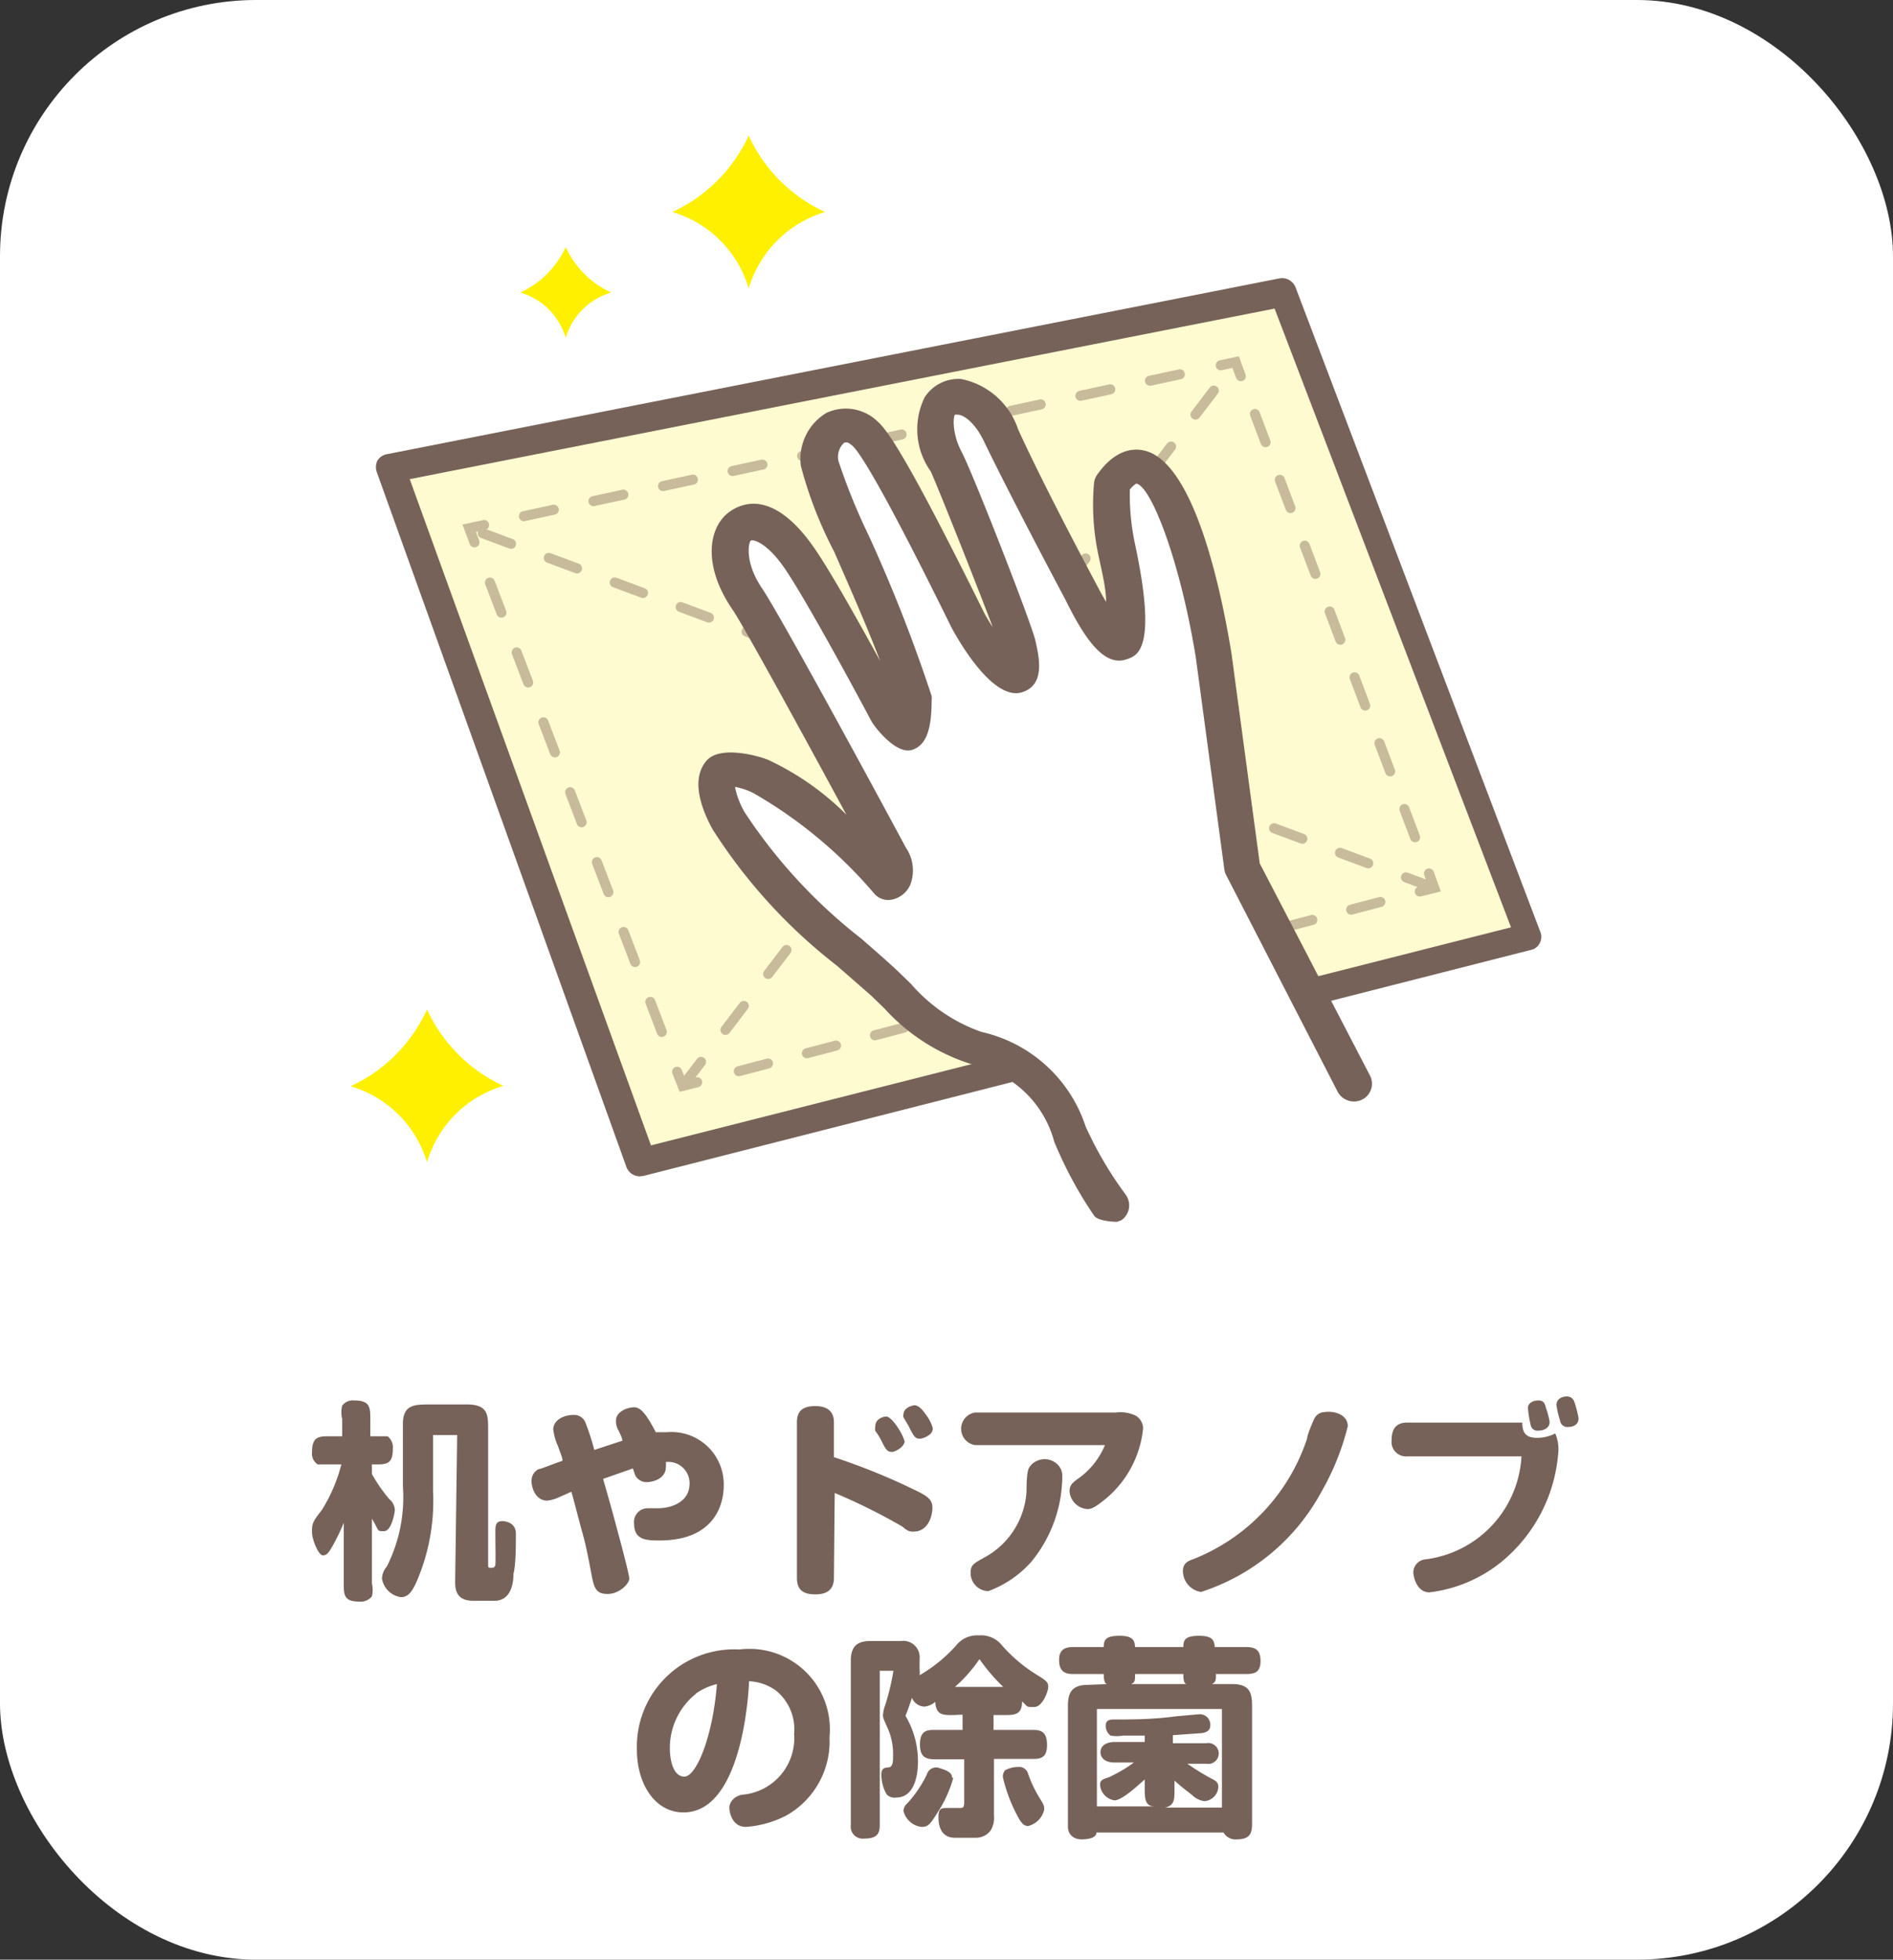<svg xmlns="http://www.w3.org/2000/svg" viewBox="0 0 47.08 48.71"><rect x="0" y="0" width="47.08" height="48.71" fill="#333333" stroke="none"/><defs><style>.cls-1{fill:#fff;}.cls-2{fill:#766259;}.cls-3{fill:#fffbd0;}.cls-4{fill:#fff000;}.cls-10,.cls-5,.cls-6,.cls-7,.cls-8,.cls-9{fill:none;stroke:#c8bb9b;stroke-linecap:round;stroke-width:0.25px;}.cls-6{stroke-dasharray:0.8 1.06;}.cls-7{stroke-dasharray:0.76 1.01;}.cls-8{stroke-dasharray:0.75 1;}.cls-9{stroke-dasharray:0.75 1;}.cls-10{stroke-dasharray:0.75 1;}</style></defs><g id="レイヤー_2" data-name="レイヤー 2"><g id="第1部参加"><rect class="cls-1" width="47.08" height="48.71" rx="6.37"/><path class="cls-2" d="M9.25,39.36a.7.7,0,0,1,0,.32.36.36,0,0,1-.31.13c-.39,0-.39-.17-.39-.45V37.85a5.2,5.2,0,0,1-.28.58c-.09.15-.13.23-.24.23s-.27-.39-.27-.58,0-.24.24-.54a4,4,0,0,0,.49-1.14H8.22c-.2,0-.26,0-.32,0a.32.32,0,0,1-.14-.3c0-.4.17-.4.46-.4h.29v-.43a.69.69,0,0,1,0-.33.33.33,0,0,1,.3-.13c.39,0,.4.17.4.46v.43h.11c.2,0,.26,0,.32,0a.35.35,0,0,1,.13.31c0,.39-.16.39-.45.39H9.25v.24a3.87,3.87,0,0,0,.43.62.38.38,0,0,1,.14.27c0,.06-.08.53-.27.53s-.11,0-.3-.31Zm2.12-3.69h-.6v1.38a5.06,5.06,0,0,1-.42,2.29c-.1.21-.19.36-.38.36a.56.56,0,0,1-.47-.46.47.47,0,0,1,.12-.3,3.82,3.82,0,0,0,.4-2V35.4c0-.49.29-.49.67-.49h.93c.52,0,.52.27.52.61v3.36c0,.08,0,.09.06.09s.11,0,.12-.08,0-.59,0-.78,0-.3.18-.3c0,0,.33,0,.33.31s0,.77-.06,1c0,.36-.13.67-.47.67h-.53c-.45,0-.45-.32-.45-.49Z"/><path class="cls-2" d="M15.38,35.55a.43.43,0,0,1-.06-.24c0-.22.28-.33.45-.33s.31.18.54.62h.27A1.3,1.3,0,0,1,18,36.91c0,.66-.38,1.38-1.59,1.38-.32,0-.64,0-.64-.42a.34.34,0,0,1,.32-.38h.26c.39,0,.8-.18.8-.61a.53.53,0,0,0-.59-.54.49.49,0,0,1,0,.13c0,.25-.26.37-.49.37a.31.31,0,0,1-.28-.19l-.05-.15-.74.26c.09.32.17.59.31,1.11.08.3.34,1.25.34,1.37s-.24.38-.54.38-.34-.16-.41-.54-.14-.72-.22-1-.23-.88-.27-1l-.34.15a.92.92,0,0,1-.26.07c-.29,0-.39-.32-.39-.48a.32.32,0,0,1,.17-.3c.05,0,.36-.13.6-.21,0-.09-.06-.2-.11-.36a1.36,1.36,0,0,1-.12-.42c0-.23.26-.36.5-.36a.3.3,0,0,1,.3.19,5.85,5.85,0,0,1,.22.68l.7-.23C15.47,35.72,15.42,35.64,15.38,35.55Z"/><path class="cls-2" d="M20.74,39.22c0,.3-.18.41-.46.41s-.46-.09-.46-.41V35.35c0-.3.17-.4.46-.4s.46.13.46.4v.87a16,16,0,0,1,2,.81c.27.13.45.22.45.44s-.11.6-.47.6c-.08,0-.14,0-.27-.12a14.58,14.58,0,0,0-1.69-.84Zm1.45-3.13c-.13,0-.16-.06-.29-.32a1.57,1.57,0,0,0-.13-.2.27.27,0,0,1,0-.12c0-.19.21-.24.27-.24s.16.08.28.26a1.34,1.34,0,0,1,.18.36C22.47,36,22.23,36.09,22.19,36.09Zm.9-.41a.52.52,0,0,1-.19.08c-.12,0-.15,0-.3-.31l-.13-.22a.12.12,0,0,1,0-.07c0-.17.22-.23.28-.23s.16.06.26.21a1.05,1.05,0,0,1,.19.36A.21.21,0,0,1,23.09,35.68Z"/><path class="cls-2" d="M24.25,35.92a.41.41,0,0,1,0-.81h3.5a.89.89,0,0,1,.5.08.38.38,0,0,1,.18.31,2.61,2.61,0,0,1-1,1.81c-.25.2-.33.2-.39.2a.48.48,0,0,1-.44-.44c0-.15.07-.21.19-.3a1.9,1.9,0,0,0,.69-.85Zm2.17.76a3.38,3.38,0,0,1-.77,2.14,2.67,2.67,0,0,1-1.07.73.45.45,0,0,1-.44-.46c0-.19.08-.23.33-.37a2,2,0,0,0,1.06-1.65c0-.1,0-.47.06-.58s.2-.22.4-.22S26.42,36.43,26.42,36.68Z"/><path class="cls-2" d="M33.52,35.45a6.25,6.25,0,0,1-.65,1.62,5.22,5.22,0,0,1-3,2.5.53.53,0,0,1-.45-.52c0-.2.13-.25.27-.3a4.86,4.86,0,0,0,2.82-3c0-.08.14-.41.17-.47a.29.29,0,0,1,.25-.18C33.2,35.06,33.52,35.17,33.52,35.45Z"/><path class="cls-2" d="M35,36.2a.36.36,0,0,1-.39-.4c0-.28.11-.44.39-.44h2.86c0,.28.11.38.38.38a1,1,0,0,0,.44-.11,1,1,0,0,1,.08.4,3.89,3.89,0,0,1-1.44,2.81,3.5,3.5,0,0,1-1.77.74c-.32,0-.4-.4-.4-.5a.33.33,0,0,1,.3-.32,2.73,2.73,0,0,0,2.39-2.56ZM38.45,35a1.93,1.93,0,0,1,.09.34c0,.18-.18.22-.28.22a.17.17,0,0,1-.19-.13A3.21,3.21,0,0,1,38,35c0-.12.12-.19.26-.19S38.42,34.89,38.45,35Zm.71-.14a2.74,2.74,0,0,1,.1.39c0,.19-.17.22-.27.22a.18.18,0,0,1-.19-.16,2.16,2.16,0,0,1-.09-.39c0-.14.13-.21.26-.21A.19.19,0,0,1,39.16,34.87Z"/><path class="cls-2" d="M17,45.05c-.72,0-1.16-.72-1.16-1.56A2.42,2.42,0,0,1,18.39,41a2,2,0,0,1,2.24,2.18,2.11,2.11,0,0,1-1.08,1.95,2.58,2.58,0,0,1-1,.28c-.33,0-.41-.34-.41-.48s.13-.29.32-.32a1.41,1.41,0,0,0,1.29-1.51,1.24,1.24,0,0,0-.44-1.07,1.22,1.22,0,0,0-.68-.24C18.61,42.28,18.41,45.05,17,45.05Zm.31-2.95a1.72,1.72,0,0,0-.65,1.38c0,.2.06.68.36.68s.71-1,.81-2.3A1.56,1.56,0,0,0,17.3,42.1Z"/><path class="cls-2" d="M23.71,42.63c-.27,0-.43,0-.45-.33a.46.46,0,0,1-.28.12.35.35,0,0,1-.3-.22c-.06.19-.09.27-.16.45a2.2,2.2,0,0,1,.31,1.13c0,.42-.12.9-.54.9a.27.27,0,0,1-.24-.08,1,1,0,0,1-.13-.48c0-.17.07-.18.18-.19s.11-.16.11-.26a1.58,1.58,0,0,0-.14-.73c-.1-.22-.11-.25-.11-.31a.91.91,0,0,1,.06-.26,6,6,0,0,0,.2-.84h-.34v3.83c0,.22-.07.34-.38.34a.3.3,0,0,1-.34-.34V41.28c0-.36.16-.49.49-.49h.75a.41.41,0,0,1,.47.46v.24a.57.57,0,0,1,0,.15,3.7,3.7,0,0,0,.91-.74.66.66,0,0,1,.56-.25.67.67,0,0,1,.59.26,3.83,3.83,0,0,0,.89.74c.21.13.25.17.25.28s-.14.5-.35.5-.15,0-.3-.14c0,.34-.19.34-.46.34h-.25V43h1c.25,0,.33.12.33.38s-.11.34-.32.34h-1v1.42a.58.58,0,0,1-.09.37.46.46,0,0,1-.36.17h-.52c-.33,0-.41-.27-.41-.51s.08-.23.25-.23h.26c.1,0,.13,0,.13-.15V43.73h-.73c-.25,0-.37-.08-.37-.37S23,43,23.21,43h.73v-.38Zm0,1.56a3.14,3.14,0,0,1-.31.73c-.26.42-.3.49-.48.49a.52.52,0,0,1-.45-.4.26.26,0,0,1,.1-.19,3,3,0,0,0,.48-.71.24.24,0,0,1,.29-.17C23.53,44,23.68,44.05,23.68,44.19Zm1.24-2.26a4.78,4.78,0,0,1-.59-.69,3.63,3.63,0,0,1-.61.69Zm.64,3.46c-.14,0-.2-.07-.37-.42a4,4,0,0,1-.27-.76A.23.23,0,0,1,25,44a.7.7,0,0,1,.33-.08.23.23,0,0,1,.24.17,3,3,0,0,0,.29.61c.1.16.11.18.11.28A.54.54,0,0,1,25.56,45.39Z"/><path class="cls-2" d="M27.54,41.86c-.06,0-.09-.09-.09-.25h-.77c-.23,0-.34-.1-.34-.35s.14-.32.34-.32h.77c0-.19.06-.28.4-.28s.37.13.38.28h1.2c0-.19.06-.28.4-.28s.37.13.38.28H31c.24,0,.35.09.35.35s-.13.32-.35.32h-.76c0,.15,0,.2-.1.25h.51c.49,0,.49.29.49.62v2.79c0,.24,0,.45-.38.45a.34.34,0,0,1-.33-.17H27.27c0,.12-.17.17-.37.17s-.34-.12-.34-.32v-3c0-.3.08-.52.49-.52Zm.93,1.44v-.16h-.54a.86.86,0,0,1-.31,0,.3.3,0,0,1-.12-.24c0-.13.07-.16.21-.16.47,0,.95,0,1.55-.08l.56-.05a.26.26,0,0,1,.28.28c0,.14-.12.18-.23.19l-.7.05v.2H30a.26.26,0,1,1,0,.51h-.47a5.91,5.91,0,0,0,.6.37c.13.06.17.11.17.21a.37.37,0,0,1-.35.35.55.55,0,0,1-.31-.16c-.24-.18-.35-.28-.43-.35v.22c0,.25,0,.4-.24.45h1.42V42.48H27.28V44.9h1.43c-.24,0-.24-.22-.24-.45v-.22c-.19.17-.57.52-.75.52a.42.42,0,0,1-.36-.37c0-.09,0-.14.21-.2a3.54,3.54,0,0,0,.63-.37h-.49c-.16,0-.34-.07-.34-.26s.2-.25.34-.25Zm1.05-1.44c-.07,0-.09-.1-.09-.25h-1.2c0,.16,0,.21-.1.25Z"/><polygon class="cls-3" points="38 23.3 15.91 28.89 9.72 11.64 31.92 7.27 38 23.3"/><path class="cls-2" d="M15.91,29.24a.36.36,0,0,1-.33-.23L9.38,11.76a.39.39,0,0,1,0-.3.35.35,0,0,1,.24-.17l22.2-4.37a.36.36,0,0,1,.4.22l6.08,16a.33.33,0,0,1,0,.29.31.31,0,0,1-.22.18L16,29.23ZM10.19,11.91l6,16.56,21.39-5.42L31.7,7.67Z"/><path class="cls-4" d="M14.07,8.4A1.67,1.67,0,0,1,15.2,7.27a2.28,2.28,0,0,1-1.13-1.13,2.28,2.28,0,0,1-1.13,1.13A1.67,1.67,0,0,1,14.07,8.4Z"/><path class="cls-4" d="M18.62,7.17a2.83,2.83,0,0,1,1.9-1.9,3.86,3.86,0,0,1-1.9-1.9,3.86,3.86,0,0,1-1.9,1.9A2.8,2.8,0,0,1,18.62,7.17Z"/><path class="cls-4" d="M10.62,28.89a2.81,2.81,0,0,1,1.9-1.9,3.86,3.86,0,0,1-1.9-1.9A3.86,3.86,0,0,1,8.72,27,2.81,2.81,0,0,1,10.62,28.89Z"/><polyline class="cls-5" points="17.34 26.9 16.98 26.99 16.84 26.64"/><line class="cls-6" x1="16.46" y1="25.65" x2="11.99" y2="13.97"/><polyline class="cls-5" points="11.8 13.48 11.67 13.13 12.04 13.05"/><line class="cls-7" x1="13.03" y1="12.83" x2="29.87" y2="9.19"/><polyline class="cls-5" points="30.36 9.08 30.73 9 30.86 9.35"/><line class="cls-8" x1="31.21" y1="10.29" x2="35.36" y2="21.25"/><polyline class="cls-5" points="35.54 21.71 35.67 22.07 35.31 22.16"/><line class="cls-9" x1="34.33" y1="22.42" x2="17.83" y2="26.77"/><line class="cls-10" x1="16.98" y1="26.99" x2="30.73" y2="9"/><line class="cls-10" x1="35.67" y1="22.07" x2="11.67" y2="13.13"/><path class="cls-1" d="M33.67,26.89l-2.78-5.34-.7-5.27s-1-6.42-2.54-4.26a5.88,5.88,0,0,0,.12,1.6c.27,1.26.64,4-.89,1.08,0,0-1.23-2.3-1.94-3.85-.79-1.72-2.26-1-1.38.65.22.47,1.7,4.2,1.78,4.57.4,1.78-.94,0-1.25-.65a34.58,34.58,0,0,0-2.56-4.63c-.59-.52-1.23,0-1.16.73.05.58,1.67,3.67,2.34,5.89,0,0,.08,1.55-.64.29,0,0-1.53-2.91-2.19-3.86-1.22-1.77-2.38-.56-1.3,1,.32.47,2.51,4.48,3.55,6.41.31.57,0,.65,0,.65s-1.95-2.2-3.16-2.64c-1.28-.6-1.31.18-.82,1.09.82,1.53,2.64,2.9,3.89,4.06A5.56,5.56,0,0,0,24.27,26c2.32.66,3.31,3.93,3.31,3.93S32.27,30.37,33.67,26.89Z"/><path class="cls-2" d="M27.78,30.37s-.43,0-.56-.14a10,10,0,0,1-1-1.85,2.66,2.66,0,0,0-2-1.91A4.9,4.9,0,0,1,22,25.07l-.33-.32L20.81,24a13.36,13.36,0,0,1-3.09-3.39c-.42-.77-.46-1.37-.13-1.72s1.23-.12,1.52,0a6.82,6.82,0,0,1,1.94,1.36c-1.19-2.2-2.6-4.77-2.84-5.11-.75-1.1-.59-2.06-.05-2.43s1.28-.26,2.09.91c.41.59,1.13,1.88,1.64,2.81-.35-.92-.78-1.88-1.14-2.71a10.22,10.22,0,0,1-.83-2.13,1.33,1.33,0,0,1,.64-1.33h0a1.14,1.14,0,0,1,1.27.22c.26.23.79,1,2.65,4.76.06.11.13.23.21.35-.43-1.14-1.36-3.47-1.54-3.87A1.8,1.8,0,0,1,23,9.87a1,1,0,0,1,.9-.45,1.88,1.88,0,0,1,1.42,1.25c.69,1.51,1.92,3.8,1.93,3.82.1.19.18.34.26.47,0-.34-.11-.77-.21-1.25A6,6,0,0,1,27.21,12a.44.44,0,0,1,.07-.19c.44-.63.89-.68,1.18-.61,1.27.29,1.94,3.63,2.17,5.06l.7,5.2,2.74,5.27a.44.44,0,0,1-.19.6.46.46,0,0,1-.61-.19L30.5,21.76a.44.44,0,0,1-.05-.15l-.71-5.27c-.38-2.35-1.1-4.25-1.48-4.32h0a.57.57,0,0,0-.16.15,5.83,5.83,0,0,0,.13,1.36c.55,2.58.07,2.76-.19,2.85-.53.2-1-.37-1.54-1.47,0,0-1.25-2.34-2-3.88-.25-.55-.54-.71-.66-.72s-.06,0-.09,0-.1.42.17.93,1.73,4.24,1.83,4.68.24,1.09-.31,1.28c-.8.29-1.78-1.61-1.79-1.63-1.83-3.72-2.32-4.38-2.45-4.49S21.06,11,21,11h0a.48.48,0,0,0-.15.45,15.18,15.18,0,0,0,.75,1.85,38.18,38.18,0,0,1,1.57,4,.43.43,0,0,1,0,.11c0,.71-.13,1.12-.49,1.23s-.84-.45-1-.7c0,0-1.54-2.9-2.17-3.82-.45-.65-.79-.72-.84-.68s-.16.53.28,1.18,2.77,4.94,3.58,6.45a1,1,0,0,1,.11.92.64.64,0,0,1-.45.37.46.46,0,0,1-.44-.14,11.4,11.4,0,0,0-3-2.5l0,0a1.66,1.66,0,0,0-.47-.16,2.05,2.05,0,0,0,.24.63,13.09,13.09,0,0,0,2.9,3.14c.31.27.62.54.9.8l.34.33a4.12,4.12,0,0,0,1.75,1.19A3.54,3.54,0,0,1,27,28,9.32,9.32,0,0,0,28,29.7a.45.45,0,0,1-.11.63Z"/></g></g></svg>